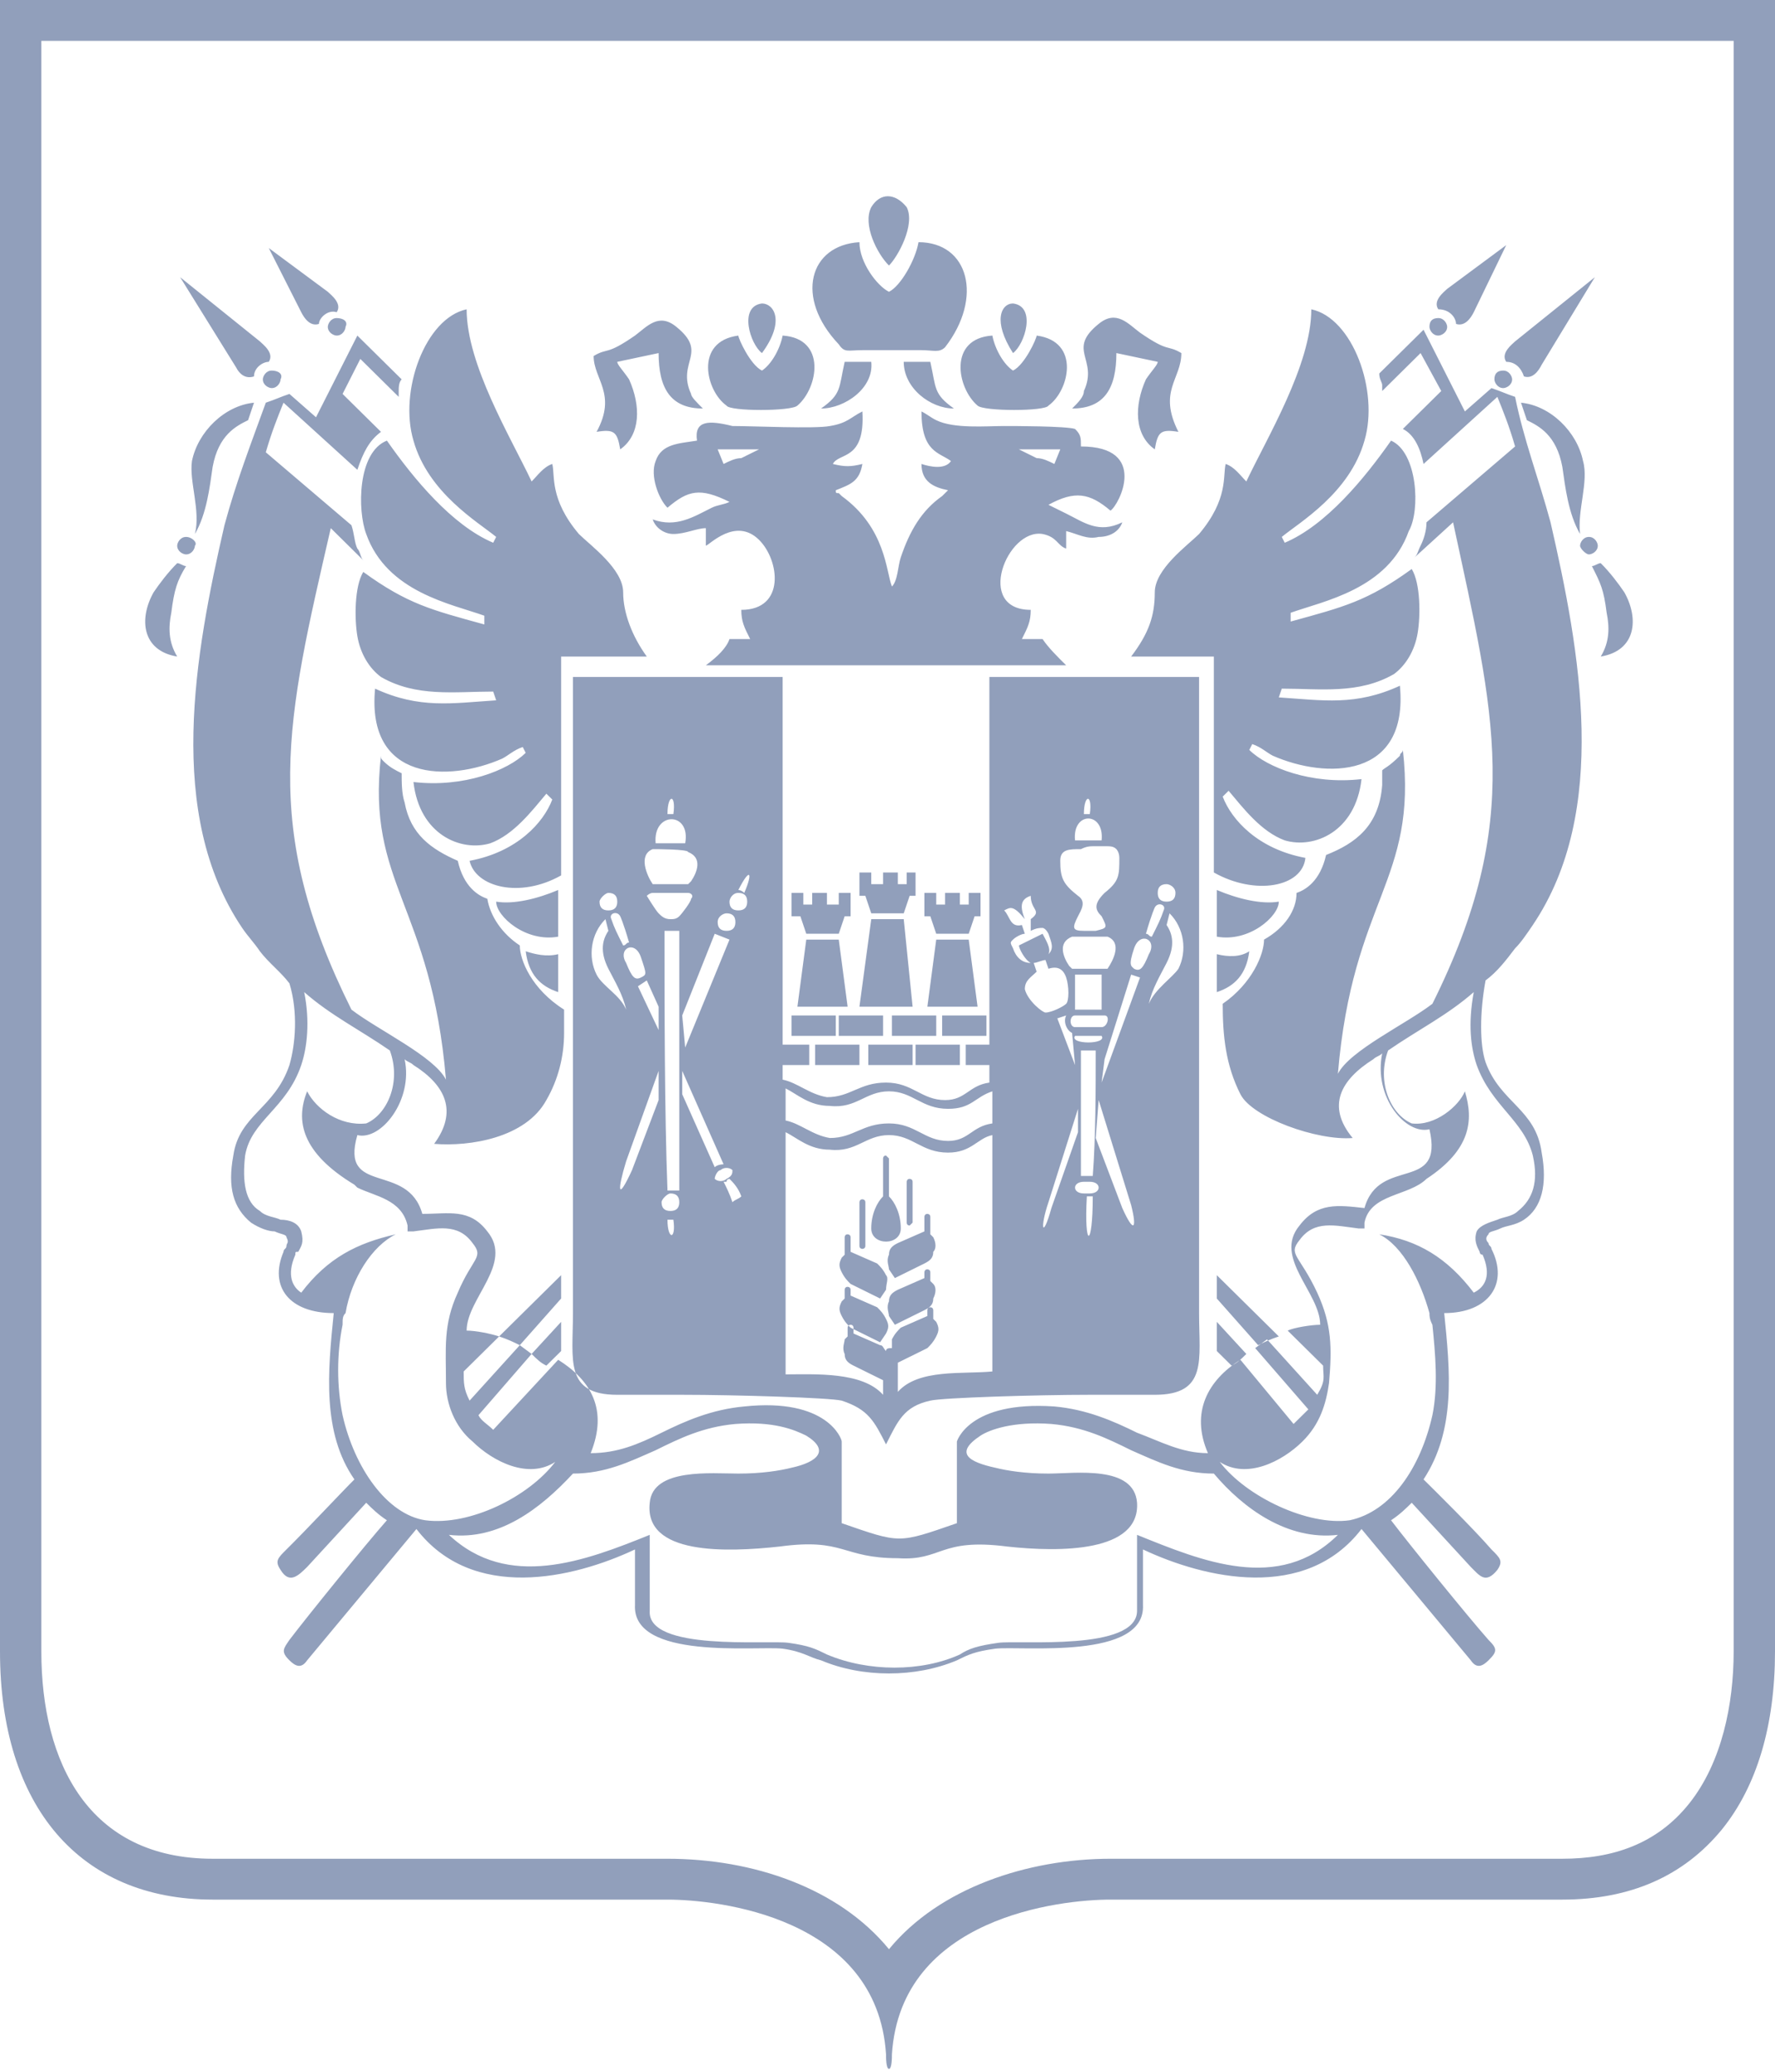 <svg width="150" height="175" viewBox="0 0 150 175" fill="none" xmlns="http://www.w3.org/2000/svg">
<path d="M146.506 3.451H3.494V139.507C3.494 148.873 7.488 157.007 17.97 157.007H56.406C63.644 157.007 70.882 159.472 75.125 164.648C79.368 159.472 86.855 157.007 93.844 157.007H132.03C136.273 157.007 140.017 155.775 142.762 152.324C145.507 148.873 146.506 143.944 146.506 139.507V3.451ZM150 0V139.507C150 145.669 148.503 150.845 145.507 154.542C142.263 158.486 137.77 160.458 132.03 160.458H93.844C89.601 160.458 76.123 161.937 75.374 173.521C75.374 173.768 75.374 174.754 75.125 174.754C74.875 174.754 74.875 173.768 74.875 173.521C74.126 161.937 60.649 160.458 56.406 160.458H17.97C6.739 160.458 0 152.57 0 139.507V0H150Z" fill="#919FBB"/>
<path fill-rule="evenodd" clip-rule="evenodd" d="M102.828 111.655L105.324 114.367C104.825 114.86 104.575 115.106 104.076 115.353L102.828 114.12C102.828 113.381 102.828 112.641 102.828 111.655ZM65.89 130.634C61.397 131.127 54.409 131.374 54.908 126.937C55.157 123.979 60.149 124.472 62.395 124.472C64.392 124.472 65.89 124.226 66.888 123.979C69.134 123.486 70.133 122.5 68.136 121.268C67.138 120.775 65.391 120.036 62.146 120.282C59.401 120.529 57.404 121.515 55.407 122.5C53.161 123.486 51.164 124.472 48.419 124.472C45.673 127.43 42.179 130.141 37.936 129.648C42.928 134.331 49.417 131.867 54.908 129.648V136.057C54.658 139.508 64.891 138.522 66.638 138.768C68.385 139.015 68.885 139.261 69.883 139.754C73.377 141.233 77.87 141.233 81.114 139.754C81.863 139.261 82.612 139.015 84.359 138.768C86.106 138.522 96.089 139.508 96.089 136.057V129.648C101.58 131.867 108.069 134.578 113.061 129.648C108.818 130.141 105.074 127.43 102.579 124.472C99.833 124.472 97.836 123.486 95.59 122.5C93.594 121.515 91.597 120.529 88.851 120.282C85.607 120.036 83.61 120.775 82.861 121.268C80.615 122.747 81.863 123.486 84.109 123.979C85.108 124.226 86.605 124.472 88.602 124.472C90.848 124.472 95.84 123.733 96.089 126.937C96.339 131.127 89.6 131.127 85.108 130.634C79.367 129.895 79.617 131.867 75.873 131.62C71.131 131.62 71.38 129.895 65.89 130.634ZM47.42 111.655L44.925 114.367C45.424 114.86 45.673 115.106 46.172 115.353L47.42 114.12C47.42 113.381 47.42 112.641 47.42 111.655ZM47.42 107.712L42.179 112.888C42.928 113.134 43.427 113.381 43.926 113.627L47.42 109.684V107.712ZM71.63 108.698C71.38 108.698 71.38 108.944 71.38 108.944V109.684L71.131 109.93C70.881 110.423 70.881 110.669 71.131 111.162C71.38 111.655 71.63 111.902 71.88 112.148L74.376 113.381L74.875 112.641C75.124 112.148 75.124 111.902 74.875 111.409C74.625 110.916 74.376 110.669 74.126 110.423L71.88 109.437V108.944C71.88 108.698 71.63 108.698 71.63 108.698ZM78.868 104.508L78.618 104.261V102.782C78.618 102.536 78.369 102.536 78.369 102.536C78.119 102.536 78.119 102.782 78.119 102.782V104.015L75.873 105C75.374 105.247 75.124 105.493 75.124 105.986C74.875 106.479 75.124 106.972 75.124 107.219L75.623 107.958L78.119 106.726C78.618 106.479 78.868 106.233 78.868 105.74C79.118 105.493 79.118 105 78.868 104.508ZM74.875 107.712C74.625 107.219 74.376 106.972 74.126 106.726L71.88 105.74V104.508C71.88 104.261 71.63 104.261 71.63 104.261C71.38 104.261 71.38 104.508 71.38 104.508V105.986L71.131 106.233C70.881 106.726 70.881 106.972 71.131 107.465C71.38 107.958 71.63 108.205 71.88 108.451L74.376 109.684L74.875 108.944C74.875 108.451 75.124 107.958 74.875 107.712ZM74.875 97.606C74.625 97.606 74.625 97.853 74.625 97.853V101.057C74.126 101.55 73.627 102.536 73.627 103.768C73.627 105.247 76.123 105.247 76.123 103.768C76.123 102.536 75.623 101.55 75.124 101.057V97.853L74.875 97.606ZM77.121 103.275V99.824C77.121 99.578 76.871 99.578 76.871 99.578C76.622 99.578 76.622 99.824 76.622 99.824V103.275C76.622 103.522 76.871 103.522 76.871 103.522L77.121 103.275ZM73.128 105.247V101.55C73.128 101.303 72.878 101.303 72.878 101.303C72.628 101.303 72.628 101.55 72.628 101.55V105.247C72.628 105.493 72.878 105.493 72.878 105.493C72.878 105.493 73.128 105.493 73.128 105.247ZM76.871 75.669L76.372 77.148H73.627L73.128 75.669H72.628V73.698H73.627V74.684H74.625V73.698H75.873V74.684H76.622V73.698H77.371V75.669H76.871ZM72.628 85.036H77.121L76.372 77.641H73.627L72.628 85.036ZM67.637 77.395L68.136 78.874H70.881L71.38 77.395H71.88V75.423H70.881V76.409H69.883V75.423H68.635V76.409H67.886V75.423H66.888V77.395H67.637ZM67.387 85.036L68.136 79.367H70.881L71.63 85.036H67.387ZM78.618 77.395L79.118 78.874H81.863L82.362 77.395H82.861V75.423H81.863V76.409H81.114V75.423H79.866V76.409H79.118V75.423H78.119V77.395H78.618ZM78.369 85.036L79.118 79.367H81.863L82.612 85.036H78.369ZM66.888 87.501H70.632V85.775H66.888V87.501ZM74.625 87.501H70.881V85.775H74.625V87.501ZM83.361 87.501H79.617V85.775H83.361V87.501ZM75.374 87.501H79.118V85.775H75.374V87.501ZM72.628 88.24H68.885V89.965H72.628V88.24ZM81.114 88.24H77.371V89.965H81.114V88.24ZM73.377 88.24H77.121V89.965H73.377V88.24ZM83.86 95.881C82.612 96.127 82.113 97.36 80.116 97.36C77.87 97.36 77.121 95.881 75.124 95.881C73.128 95.881 72.379 97.36 70.133 97.113C68.385 97.113 67.387 96.127 66.389 95.634V112.641C66.389 113.874 66.389 115.106 66.389 116.092C68.885 116.092 72.878 115.846 74.625 117.817V116.585L72.129 115.353C71.63 115.106 71.38 114.86 71.38 114.367C71.131 113.874 71.38 113.381 71.38 113.134L71.63 112.888V112.148C71.63 111.902 71.88 111.902 71.88 111.902C72.129 111.902 72.129 112.148 72.129 112.148V112.641L74.376 113.627C74.625 113.627 74.625 113.874 74.875 114.12C74.875 113.874 75.124 113.874 75.374 113.874C75.374 113.627 75.374 113.381 75.374 113.134C75.623 112.641 75.873 112.395 76.123 112.148L78.369 111.162V110.669C78.369 110.423 78.618 110.423 78.618 110.423C78.868 110.423 78.868 110.669 78.868 110.669V111.409L79.118 111.655C79.367 112.148 79.367 112.395 79.118 112.888C78.868 113.381 78.618 113.627 78.369 113.874L75.873 115.106V117.571C77.62 115.599 81.364 116.092 83.86 115.846C83.86 114.86 83.86 113.627 83.86 112.395V95.881ZM83.86 92.184C82.362 92.677 82.113 93.662 80.116 93.662C77.87 93.662 77.121 92.184 75.124 92.184C73.128 92.184 72.379 93.662 70.133 93.416C68.385 93.416 67.387 92.43 66.389 91.937V94.648C67.637 94.895 68.635 95.881 70.133 96.127C72.129 96.127 72.878 94.895 75.124 94.895C77.371 94.895 78.119 96.374 80.116 96.374C81.863 96.374 82.113 95.141 83.86 94.895V92.184ZM66.139 91.198C67.387 91.444 68.385 92.43 69.883 92.677C71.88 92.677 72.628 91.444 74.875 91.444C77.121 91.444 77.87 92.923 79.866 92.923C81.613 92.923 81.863 91.691 83.61 91.444V89.965H81.613V88.24H83.61V57.184H101.331V110.916C101.331 114.86 102.079 117.817 97.587 117.817H92.096C87.603 117.817 79.617 118.064 78.618 118.31C76.372 118.803 75.873 120.036 74.875 122.008C73.876 120.036 73.377 119.05 71.131 118.31C70.133 118.064 62.146 117.817 57.653 117.817H52.163C47.67 117.817 48.419 114.86 48.419 110.916V57.184H66.139V88.24H68.385V89.965H66.139V91.198ZM73.627 17.5C72.878 18.979 74.126 21.444 75.124 22.43C75.873 21.691 77.371 18.979 76.622 17.5C75.623 16.268 74.376 16.268 73.627 17.5ZM62.395 28.346C62.395 28.346 62.645 28.346 62.395 28.346C62.395 28.592 63.394 30.81 64.392 31.303C65.141 30.81 65.89 29.578 66.139 28.346C69.883 28.592 69.134 32.782 67.387 34.261C66.888 34.754 61.647 34.754 61.397 34.261C59.65 33.029 58.652 28.838 62.395 28.346ZM64.392 29.824C63.394 29.085 62.395 25.881 64.392 25.634C65.391 25.634 66.389 27.113 64.392 29.824ZM69.384 34.508C71.131 33.275 70.881 32.782 71.38 30.564H73.627C73.876 32.782 71.38 34.508 69.384 34.508ZM59.401 34.508C56.655 34.508 55.657 32.782 55.657 29.824L52.163 30.564C52.163 30.81 52.662 31.303 53.161 32.043C54.159 34.261 54.159 36.726 52.412 37.958C52.163 36.479 51.913 36.233 50.415 36.479C52.163 33.275 50.166 32.043 50.166 30.071C51.414 29.331 51.164 30.071 53.66 28.346C54.658 27.606 55.657 26.374 57.154 27.606C59.9 29.824 57.154 30.564 58.402 33.275C58.402 33.522 58.901 34.015 59.401 34.508ZM87.603 28.346C87.603 28.592 86.605 30.81 85.607 31.303C84.858 30.81 84.109 29.578 83.86 28.346C80.116 28.592 80.865 32.782 82.612 34.261C83.111 34.754 88.352 34.754 88.602 34.261C90.349 33.029 91.347 28.838 87.603 28.346ZM85.607 29.824C86.605 29.085 87.603 25.881 85.607 25.634C84.609 25.634 83.86 27.113 85.607 29.824ZM80.615 34.508C78.868 33.275 79.118 32.782 78.618 30.564H76.372C76.372 32.782 78.618 34.508 80.615 34.508ZM90.599 34.508C93.344 34.508 94.342 32.782 94.342 29.824L97.836 30.564C97.836 30.81 97.337 31.303 96.838 32.043C95.84 34.261 95.84 36.726 97.587 37.958C97.836 36.479 98.086 36.233 99.584 36.479C97.836 33.029 99.833 32.043 99.833 29.824C98.585 29.085 98.835 29.824 96.339 28.099C95.341 27.36 94.342 26.127 92.845 27.36C90.099 29.578 92.845 30.317 91.597 33.029C91.597 33.522 91.098 34.015 90.599 34.508ZM77.62 20.458C77.371 21.937 76.123 24.155 75.124 24.648C74.126 24.155 72.628 22.184 72.628 20.458C68.385 20.705 67.138 25.141 70.881 29.085C71.38 29.824 71.63 29.578 72.878 29.578H77.87C78.868 29.578 79.367 29.824 79.866 29.331C83.111 25.141 81.863 20.458 77.62 20.458ZM61.148 39.191C61.647 38.944 62.146 38.698 62.645 38.698C63.144 38.451 63.643 38.205 64.143 37.958H60.648L61.148 39.191ZM89.101 39.191C88.602 38.944 88.103 38.698 87.603 38.698C87.104 38.451 86.605 38.205 86.106 37.958H89.6L89.101 39.191ZM58.901 37.219C57.404 37.465 55.906 37.465 55.407 38.944C54.908 40.176 55.657 42.148 56.406 42.888C58.153 41.409 59.151 41.162 61.647 42.395C61.148 42.641 60.648 42.641 60.149 42.888C58.652 43.627 57.154 44.613 55.157 43.874C55.407 44.613 56.156 45.106 56.905 45.106C57.903 45.106 58.901 44.613 59.65 44.613V46.092C59.9 46.092 62.146 43.627 64.143 45.599C65.89 47.324 66.389 51.514 62.645 51.514C62.645 52.501 62.895 52.993 63.394 53.979H61.647C61.397 54.719 60.648 55.458 59.65 56.198H90.099C89.351 55.458 88.602 54.719 88.103 53.979H86.356C86.855 52.993 87.104 52.501 87.104 51.514C82.362 51.514 85.108 44.613 88.103 45.106C89.351 45.353 89.351 46.092 90.099 46.339V44.86C91.098 45.106 91.846 45.599 92.845 45.353C93.843 45.353 94.592 44.86 94.841 44.12C92.845 45.106 91.597 44.12 90.099 43.381C89.6 43.134 89.101 42.888 88.602 42.641C90.848 41.409 92.096 41.655 93.843 43.134C94.592 42.641 97.088 37.712 91.347 37.712C91.347 36.972 91.347 36.726 90.848 36.233C90.099 35.986 85.607 35.986 84.858 35.986C83.361 35.986 80.615 36.233 79.118 35.493C78.618 35.247 78.369 35.001 77.87 34.754C77.87 38.205 79.367 38.205 80.365 38.944C79.866 39.684 78.618 39.437 77.87 39.191C77.87 40.669 78.868 41.162 80.116 41.409L79.617 41.902C77.87 43.134 76.871 44.86 76.123 47.078C75.873 47.817 75.873 49.05 75.374 49.543C74.875 48.31 74.875 44.613 71.131 41.902L70.881 41.655C70.632 41.655 70.632 41.655 70.632 41.409C71.88 40.916 72.628 40.669 72.878 39.191C71.88 39.437 71.38 39.437 70.382 39.191C70.881 38.205 73.128 38.944 72.878 34.754C71.88 35.247 71.63 35.74 70.133 35.986C68.885 36.233 63.643 35.986 61.896 35.986C59.9 35.493 58.652 35.493 58.901 37.219ZM47.171 79.12C44.425 79.613 41.93 77.395 41.93 76.162C43.427 76.409 45.424 75.916 47.171 75.177V79.12ZM47.171 80.599C46.172 80.846 45.174 80.599 44.425 80.353C44.675 82.324 45.673 83.31 47.171 83.803V80.599ZM15.723 47.817C14.975 49.05 14.725 49.789 14.475 51.761C14.226 52.993 14.226 54.226 14.975 55.458C11.979 54.965 11.73 52.254 12.978 50.036C13.477 49.296 14.226 48.31 14.975 47.571C15.224 47.571 15.474 47.817 15.723 47.817ZM15.723 45.353C15.224 45.353 14.975 45.846 14.975 46.092C14.975 46.585 15.474 46.831 15.723 46.831C16.222 46.831 16.472 46.339 16.472 46.092C16.722 45.846 16.222 45.353 15.723 45.353ZM16.472 45.106C17.47 43.381 17.72 41.162 17.97 39.437C18.469 36.726 19.966 35.986 20.965 35.493L21.464 34.015C18.968 34.261 16.722 36.479 16.222 38.944C15.973 40.669 16.971 43.134 16.472 45.106C16.222 45.106 16.472 45.106 16.472 45.106ZM22.961 31.303C22.462 31.303 22.212 31.796 22.212 32.043C22.212 32.536 22.712 32.782 22.961 32.782C23.46 32.782 23.71 32.289 23.71 32.043C23.959 31.55 23.46 31.303 22.961 31.303ZM21.464 31.796C20.715 32.043 20.216 31.55 19.966 31.057L15.224 23.416L21.963 28.838C22.212 29.085 23.211 29.824 22.712 30.564C22.212 30.564 21.464 31.057 21.464 31.796ZM28.452 26.867C27.953 26.867 27.703 27.36 27.703 27.606C27.703 28.099 28.203 28.346 28.452 28.346C28.951 28.346 29.201 27.853 29.201 27.606C29.45 27.113 28.951 26.867 28.452 26.867ZM26.954 27.36C26.206 27.606 25.707 26.867 25.457 26.374L22.712 20.951L27.703 24.648C27.953 24.895 28.951 25.634 28.452 26.374C27.703 26.127 26.954 26.867 26.954 27.36ZM32.695 37.219C34.941 40.423 38.186 44.367 41.68 45.846L41.93 45.353C40.432 44.12 36.189 41.655 34.941 37.219C33.693 33.029 35.94 26.867 39.434 26.127C39.434 30.81 43.178 36.972 44.925 40.669C45.424 40.176 45.923 39.437 46.672 39.191C46.921 40.176 46.422 42.148 48.918 45.106C49.916 46.092 52.662 48.064 52.662 50.036C52.662 51.761 53.41 53.733 54.658 55.458H47.42V73.944C43.926 75.916 40.182 74.93 39.683 72.712C43.677 71.972 45.923 69.507 46.672 67.536L46.172 67.043C44.925 68.522 43.427 70.493 41.43 71.233C38.935 71.972 35.44 70.493 34.941 66.057C39.184 66.55 42.928 65.071 44.425 63.592L44.176 63.099C43.427 63.346 42.928 63.839 42.429 64.085C37.936 66.057 30.948 66.057 31.697 58.169C35.44 59.895 38.186 59.402 41.93 59.155L41.68 58.416C38.435 58.416 35.191 58.909 32.196 57.184C31.198 56.444 30.449 55.212 30.199 53.733C29.95 52.254 29.95 49.543 30.698 48.31C34.442 51.022 36.439 51.514 40.931 52.747V52.008C38.186 51.022 32.695 50.036 30.948 45.106C30.199 43.134 30.199 38.205 32.695 37.219ZM102.828 79.12C105.574 79.613 108.069 77.395 108.069 76.162C106.572 76.409 104.575 75.916 102.828 75.177V79.12ZM102.828 80.599C103.826 80.846 104.825 80.846 105.574 80.353C105.324 82.324 104.326 83.31 102.828 83.803V80.599ZM134.525 47.817C135.274 49.296 135.524 49.789 135.773 51.761C136.023 52.993 136.023 54.226 135.274 55.458C138.269 54.965 138.519 52.254 137.271 50.036C136.772 49.296 136.023 48.31 135.274 47.571C135.024 47.571 134.775 47.817 134.525 47.817ZM134.276 45.353C134.775 45.353 135.024 45.846 135.024 46.092C135.024 46.585 134.525 46.831 134.276 46.831C134.026 46.831 133.527 46.339 133.527 46.092C133.527 45.846 133.777 45.353 134.276 45.353ZM133.527 45.106C132.529 43.381 132.279 41.162 132.029 39.437C131.53 36.726 130.033 35.986 129.034 35.493L128.535 34.015C131.031 34.261 133.277 36.479 133.777 38.944C134.276 40.669 133.277 43.134 133.527 45.106C133.777 45.106 133.777 45.106 133.527 45.106ZM127.038 31.303C127.537 31.303 127.786 31.796 127.786 32.043C127.786 32.536 127.287 32.782 127.038 32.782C126.539 32.782 126.289 32.289 126.289 32.043C126.289 31.55 126.539 31.303 127.038 31.303ZM128.785 31.796C129.534 32.043 130.033 31.303 130.282 30.81L134.775 23.416L128.036 28.838C127.786 29.085 126.788 29.824 127.287 30.564C128.036 30.564 128.535 31.057 128.785 31.796ZM121.547 26.867C122.046 26.867 122.296 27.36 122.296 27.606C122.296 28.099 121.796 28.346 121.547 28.346C121.048 28.346 120.798 27.853 120.798 27.606C120.798 27.113 121.048 26.867 121.547 26.867ZM123.044 27.36C123.793 27.606 124.292 26.867 124.542 26.374L127.287 20.705L122.296 24.402C122.046 24.648 121.048 25.388 121.547 26.127C122.545 26.127 123.044 26.867 123.044 27.36ZM117.304 88.733C119.8 87.007 122.296 85.775 124.542 83.803C124.043 86.514 124.292 88.486 124.791 89.965C126.039 93.416 128.785 94.648 129.534 97.606C130.033 99.824 129.534 101.303 128.286 102.289C127.786 102.782 127.038 102.782 126.539 103.029C125.79 103.275 125.041 103.522 124.791 104.015C124.542 104.754 124.791 105.247 125.041 105.74C125.041 105.74 125.041 105.986 125.291 105.986C126.039 107.712 125.54 108.698 124.542 109.191C122.296 106.233 119.8 104.754 116.555 104.261C118.552 105.247 120.049 108.205 120.798 110.916C120.798 111.162 120.798 111.409 121.048 111.902C121.297 114.367 121.547 117.078 121.048 119.543C120.049 123.979 117.554 127.677 114.059 128.416C110.565 128.909 105.324 126.444 103.078 123.486C105.324 124.965 108.319 123.486 110.066 121.761C111.564 120.282 112.063 118.557 112.312 116.831C112.562 113.874 112.562 111.902 111.314 109.191C109.816 105.986 108.818 105.986 109.816 104.754C111.064 103.029 112.811 103.522 114.808 103.768H115.307V103.275C115.806 100.81 119.051 101.057 120.549 99.578C124.292 97.113 124.542 94.648 123.793 92.184C123.294 93.416 121.297 95.141 119.301 94.895C117.554 94.155 116.306 91.444 117.304 88.733ZM128.036 80.106C128.535 79.613 129.034 78.874 129.534 78.134C136.023 68.522 133.527 54.965 131.031 44.12C130.033 40.423 128.785 37.219 128.036 33.522C127.287 33.275 126.788 33.029 126.039 32.782L123.793 34.754L120.299 27.853C119.55 28.592 118.053 30.071 116.555 31.55C116.555 32.043 116.805 32.289 116.805 32.536C116.805 32.782 116.805 32.782 116.805 33.029C117.803 32.043 118.801 31.057 120.049 29.824L121.796 33.029L118.552 36.233C119.55 36.726 120.049 37.958 120.299 39.191L126.539 33.522C127.038 34.754 127.537 35.986 128.036 37.712L120.549 44.12C120.549 44.86 120.299 45.599 120.049 46.092C119.8 46.585 119.8 46.831 119.55 47.078L122.795 44.12C126.289 60.388 128.785 69.261 121.048 84.789C118.801 86.515 114.059 88.733 113.061 90.705C114.309 75.916 119.8 74.437 118.552 63.346C118.552 63.592 118.302 63.592 118.302 63.839C117.304 64.824 117.054 64.824 116.805 65.071V66.303C116.555 69.754 114.559 71.233 112.063 72.219C111.564 74.437 110.316 75.177 109.567 75.423C109.567 76.902 108.569 78.381 106.821 79.367C106.821 80.599 105.823 83.064 103.327 84.789C103.327 87.501 103.577 89.965 104.825 92.43C105.823 94.402 111.314 96.374 114.309 96.127C112.063 93.416 113.311 91.198 116.056 89.472C116.306 89.226 116.555 89.226 116.805 88.979C116.056 92.677 118.801 95.881 120.798 95.388C122.046 100.81 116.555 97.606 115.307 102.043C113.061 101.796 111.314 101.55 109.816 103.522C107.57 106.233 111.564 109.191 111.564 111.902C110.815 111.902 109.317 112.148 108.818 112.395L111.813 115.353C111.813 116.338 112.063 116.585 111.314 117.817L107.071 113.134L106.073 113.874L110.565 119.05C110.066 119.543 109.816 119.789 109.317 120.282L104.825 114.86C102.079 116.585 100.582 119.296 102.079 122.747C99.833 122.747 98.086 121.761 96.089 121.022C94.093 120.036 91.846 119.05 89.101 118.803C81.863 118.31 80.865 121.761 80.865 121.761C80.865 123.733 80.865 126.444 80.865 128.662C75.873 130.388 76.123 130.388 71.131 128.662C71.131 126.444 71.131 123.733 71.131 121.761C71.131 121.515 69.883 118.064 62.895 118.803C60.149 119.05 57.903 120.036 55.906 121.022C53.91 122.008 52.163 122.747 49.916 122.747C51.414 119.05 49.916 116.585 47.171 114.86L41.68 120.775C41.181 120.282 40.682 120.036 40.432 119.543L44.925 114.367L43.926 113.627L39.683 118.31C39.184 117.324 39.184 116.831 39.184 115.846L42.179 112.888C41.43 112.641 40.182 112.395 39.434 112.395C39.434 109.684 43.427 106.726 41.181 104.015C39.683 102.043 37.936 102.536 35.69 102.536C34.442 98.099 28.702 101.057 30.199 95.881C32.196 96.374 34.941 92.923 34.193 89.472C34.442 89.719 34.692 89.719 34.941 89.965C37.687 91.691 38.685 93.909 36.688 96.62C39.683 96.867 44.425 96.127 46.172 92.923C47.171 91.198 47.67 89.226 47.67 87.254V85.282C44.925 83.557 43.926 81.092 43.926 79.86C42.429 78.874 41.43 77.395 41.181 75.916C40.432 75.669 39.184 74.93 38.685 72.712C36.439 71.726 34.692 70.493 34.193 67.782C33.943 67.043 33.943 66.057 33.943 65.317C33.444 65.071 32.945 64.824 32.445 64.332C32.196 64.085 32.196 64.085 32.196 63.839C30.948 74.684 36.439 76.409 37.687 91.198C36.688 89.226 31.946 87.007 29.7 85.282C21.963 69.754 24.209 60.881 27.953 44.613L30.698 47.324C30.449 47.078 30.449 46.585 30.199 46.339C29.95 45.846 29.95 45.106 29.7 44.367L22.462 38.205C22.961 36.479 23.46 35.247 23.959 34.015L30.199 39.684C30.698 38.205 31.198 37.219 32.196 36.479L28.951 33.275L30.449 30.317C31.697 31.55 32.695 32.536 33.693 33.522C33.693 33.275 33.693 33.275 33.693 33.029C33.693 32.782 33.693 32.289 33.943 32.043C32.445 30.564 30.948 29.085 30.199 28.346L26.705 35.247L24.459 33.275C23.71 33.522 23.211 33.768 22.462 34.015C21.214 37.465 19.966 40.669 18.968 44.367C16.472 55.212 13.976 68.768 20.465 78.381C20.965 79.12 21.464 79.613 21.963 80.353C22.712 81.338 23.71 82.078 24.459 83.064C25.207 85.529 24.958 88.24 24.459 89.965C23.211 93.662 20.216 94.155 19.717 97.606C19.217 100.317 19.717 102.043 21.214 103.275C21.963 103.768 22.712 104.015 23.211 104.015C23.71 104.261 24.209 104.261 24.209 104.508C24.459 105 24.209 105 24.209 105.247C24.209 105.493 23.959 105.493 23.959 105.74C22.712 108.698 24.459 110.916 28.203 110.916C27.703 115.846 27.204 121.022 29.95 124.965C28.951 125.951 25.956 129.155 24.209 130.881C23.46 131.62 23.211 131.867 23.71 132.606C24.459 133.838 25.207 133.099 25.956 132.36L30.948 126.937C31.447 127.43 31.946 127.923 32.695 128.416C30.948 130.388 25.956 136.55 24.459 138.522C23.959 139.261 23.71 139.508 24.459 140.247C24.958 140.74 25.457 140.986 25.956 140.247L35.191 129.155C39.933 135.317 48.419 133.346 53.66 130.881V135.564C53.41 140.247 63.893 139.015 66.139 139.261C67.886 139.508 68.385 140 69.384 140.247C72.878 141.726 77.371 141.726 80.865 140.247C81.863 139.754 82.362 139.508 84.109 139.261C86.356 139.015 96.838 140.247 96.588 135.564V130.881C101.83 133.346 110.316 135.317 115.058 129.155L124.292 140.247C124.791 140.986 125.291 140.74 125.79 140.247C126.539 139.508 126.539 139.261 125.79 138.522C124.043 136.55 119.051 130.388 117.554 128.416C118.302 127.923 118.801 127.43 119.301 126.937L124.292 132.36C125.041 133.099 125.54 133.838 126.539 132.606C127.038 131.867 126.788 131.62 126.039 130.881C124.542 129.155 121.297 125.951 120.299 124.965C123.044 120.775 122.545 115.846 122.046 110.916C125.79 110.916 127.537 108.451 126.039 105.493C126.039 105.247 125.79 105.247 125.79 105C125.54 104.754 125.54 104.508 125.79 104.261C125.79 104.015 126.289 104.015 126.788 103.768C127.287 103.522 128.036 103.522 128.785 103.029C130.282 102.043 130.782 100.071 130.282 97.36C129.783 93.662 126.788 93.169 125.54 89.719C125.041 88.24 125.041 85.529 125.54 82.817C126.539 82.078 127.287 81.092 128.036 80.106ZM117.554 37.219C115.307 40.423 112.063 44.367 108.569 45.846L108.319 45.353C109.816 44.12 114.059 41.655 115.307 37.219C116.555 33.029 114.309 26.867 110.815 26.127C110.815 30.81 107.071 36.972 105.324 40.669C104.825 40.176 104.326 39.437 103.577 39.191C103.327 40.176 103.826 42.148 101.331 45.106C100.332 46.092 97.587 48.064 97.587 50.036C97.587 52.008 97.088 53.486 95.59 55.458H102.579V73.698C106.073 75.669 110.066 74.93 110.316 72.465C106.322 71.726 104.076 69.261 103.327 67.289L103.826 66.796C105.074 68.275 106.572 70.247 108.569 70.986C111.064 71.726 114.559 70.247 115.058 65.81C110.815 66.303 107.071 64.824 105.574 63.346L105.823 62.853C106.572 63.099 107.071 63.592 107.57 63.839C112.063 65.81 119.051 65.81 118.302 57.923C114.559 59.648 111.813 59.155 108.069 58.909L108.319 58.169C111.564 58.169 114.808 58.662 117.803 56.937C118.801 56.198 119.55 54.965 119.8 53.486C120.049 52.008 120.049 49.296 119.301 48.064C115.557 50.775 113.56 51.268 109.068 52.501V51.761C111.813 50.775 117.304 49.789 119.051 44.86C120.049 43.134 119.8 38.205 117.554 37.219ZM25.956 92.184C24.958 94.648 25.457 97.36 29.95 100.071L30.199 100.317C31.697 101.057 33.943 101.303 34.442 103.522V104.015H34.941C36.938 103.768 38.685 103.275 39.933 105C40.931 106.233 39.933 106.233 38.685 109.191C37.437 111.902 37.687 113.874 37.687 116.831C37.687 118.557 38.435 120.529 39.933 121.761C41.68 123.486 44.675 124.965 46.921 123.486C44.675 126.444 39.683 128.909 35.94 128.416C32.695 127.923 29.95 123.979 28.951 119.543C28.452 117.078 28.452 114.367 28.951 111.902C28.951 111.409 28.951 111.162 29.201 110.916C29.7 107.958 31.447 105.247 33.444 104.261C30.199 105 27.703 106.233 25.457 109.191C24.708 108.698 24.209 107.712 24.958 105.986C24.958 105.74 24.958 105.74 25.207 105.74C25.457 105.247 25.707 105 25.457 104.015C25.207 103.275 24.459 103.029 23.71 103.029C23.211 102.782 22.462 102.782 21.963 102.289C20.715 101.55 20.465 99.824 20.715 97.606C21.214 94.648 24.209 93.662 25.457 89.965C25.956 88.486 26.206 86.268 25.707 83.803C27.953 85.775 30.449 87.007 32.945 88.733C33.943 91.444 32.695 94.155 30.948 94.895C28.702 95.141 26.705 93.662 25.956 92.184ZM58.153 71.972C59.401 72.465 58.901 73.698 58.402 74.437L58.153 74.684H55.157C54.658 73.944 53.91 72.219 55.157 71.726C55.407 71.726 58.153 71.726 58.153 71.972ZM57.903 71.233C57.404 71.233 56.156 71.233 55.407 71.233C55.157 68.522 58.402 68.522 57.903 71.233ZM56.156 78.627C56.406 78.627 57.154 78.627 57.404 78.627C57.404 85.282 57.404 93.909 57.404 100.564C57.154 100.564 57.154 100.564 56.905 100.564C56.655 100.564 56.655 100.564 56.406 100.564C56.156 93.909 56.156 85.036 56.156 78.627ZM56.406 68.768C56.655 68.768 56.905 68.768 56.905 68.768C57.154 67.043 56.406 67.043 56.406 68.768ZM55.657 87.007L53.91 83.31L54.658 82.817L55.657 85.036V87.007ZM51.663 77.641C51.414 77.148 52.163 76.902 52.412 77.395C52.412 77.395 52.662 77.888 53.161 79.613C52.911 79.613 52.911 79.86 52.662 79.86C52.163 78.874 51.913 78.381 51.663 77.641ZM60.399 98.592L57.653 92.43V90.458L61.148 98.346C61.148 98.346 60.648 98.346 60.399 98.592ZM56.655 100.81C57.154 100.81 57.404 101.057 57.404 101.55C57.404 102.043 57.154 102.289 56.655 102.289C56.156 102.289 55.906 102.043 55.906 101.55C55.906 101.303 56.406 100.81 56.655 100.81ZM51.414 75.423C51.913 75.423 52.163 75.669 52.163 76.162C52.163 76.655 51.913 76.902 51.414 76.902C50.915 76.902 50.665 76.655 50.665 76.162C50.665 75.916 51.164 75.423 51.414 75.423ZM56.406 103.029C56.655 103.029 56.905 103.029 56.905 103.029C57.154 104.754 56.406 104.754 56.406 103.029ZM60.898 98.838C61.148 98.592 61.647 98.592 61.896 98.838C61.896 99.085 61.896 99.332 61.397 99.578C61.148 99.824 60.648 99.824 60.399 99.578C60.399 99.332 60.648 98.838 60.898 98.838ZM52.911 85.282C52.662 84.05 51.913 82.817 51.414 81.832C50.665 80.353 50.915 79.367 51.414 78.627L51.164 77.641C49.916 78.874 49.667 80.846 50.415 82.324C50.915 83.31 52.412 84.05 52.911 85.282ZM62.395 75.423C62.895 75.423 63.144 75.669 63.144 76.162C63.144 76.655 62.895 76.902 62.395 76.902C61.896 76.902 61.647 76.655 61.647 76.162C61.647 75.916 61.896 75.423 62.395 75.423ZM62.395 75.177C62.645 75.177 62.895 75.423 62.895 75.423C63.643 73.698 63.394 73.205 62.395 75.177ZM54.159 80.846C54.658 82.324 54.658 82.324 54.159 82.571C53.66 82.817 53.41 82.571 52.911 81.338C52.163 80.106 53.66 79.367 54.159 80.846ZM53.41 98.838L55.657 92.923V90.458L52.911 98.099C52.163 100.564 52.163 101.55 53.41 98.838ZM57.903 88.486L61.647 79.367L60.399 78.874L57.653 85.775L57.903 88.486ZM61.397 77.148C61.896 77.148 62.146 77.395 62.146 77.888C62.146 78.381 61.896 78.627 61.397 78.627C60.898 78.627 60.648 78.381 60.648 77.888C60.648 77.395 61.148 77.148 61.397 77.148ZM61.896 101.55C62.146 101.303 62.395 101.303 62.645 101.057C62.395 100.317 61.896 99.824 61.647 99.578C61.647 99.578 61.397 99.578 61.397 99.824H61.148C61.397 100.317 61.647 100.81 61.896 101.55ZM55.157 75.423C56.156 75.423 57.154 75.423 58.153 75.423C58.402 75.423 58.652 75.669 58.402 75.916C58.402 76.162 57.653 77.148 57.404 77.395C57.154 77.641 56.905 77.641 56.655 77.641C56.156 77.641 55.906 77.395 55.657 77.148C55.407 76.902 54.658 75.669 54.658 75.669C54.658 75.669 54.908 75.423 55.157 75.423ZM90.599 79.12C89.351 79.613 89.85 80.846 90.349 81.585L90.599 81.832H93.594C94.093 81.092 94.841 79.613 93.594 79.12C93.594 79.12 92.845 79.12 92.096 79.12C91.347 79.12 90.599 79.12 90.599 79.12ZM93.094 82.324H90.848V85.282H93.094V82.324ZM93.344 85.775H90.848C90.349 85.775 90.349 86.761 90.848 86.761H93.094C93.594 86.761 93.843 85.775 93.344 85.775ZM92.595 88.733C92.346 88.733 91.597 88.733 91.347 88.733C91.347 91.937 91.347 96.127 91.347 99.332C91.597 99.332 91.597 99.332 91.846 99.332C92.096 99.332 92.096 99.332 92.346 99.332C92.595 96.127 92.595 91.937 92.595 88.733ZM93.094 87.501C92.346 87.501 91.846 87.501 91.098 87.501H90.848C90.349 88.24 93.594 88.24 93.094 87.501ZM92.096 99.824C93.094 99.824 93.094 100.81 92.096 100.81C91.846 100.81 91.846 100.81 91.597 100.81C90.599 100.81 90.599 99.824 91.597 99.824C91.846 99.824 92.096 99.824 92.096 99.824ZM92.346 101.057H91.846C91.597 105.493 92.346 105.493 92.346 101.057ZM98.336 76.902C98.585 76.409 97.836 76.162 97.587 76.655C97.587 76.655 97.337 77.148 96.838 78.874C97.088 78.874 97.088 79.12 97.337 79.12C97.836 78.134 98.086 77.641 98.336 76.902ZM88.851 102.043L91.098 95.634V93.662L88.602 101.55C87.853 103.768 88.103 104.754 88.851 102.043ZM98.585 74.684C98.086 74.684 97.836 74.93 97.836 75.423C97.836 75.916 98.086 76.162 98.585 76.162C99.084 76.162 99.334 75.916 99.334 75.423C99.334 74.93 98.835 74.684 98.585 74.684ZM95.84 80.106C95.341 81.585 95.59 81.585 95.84 81.832C96.339 82.078 96.588 81.832 97.088 80.599C97.836 79.367 96.339 78.627 95.84 80.106ZM97.088 84.789C97.337 83.557 98.086 82.324 98.585 81.338C99.334 79.86 99.084 78.874 98.585 78.134L98.835 77.148C100.083 78.381 100.332 80.353 99.584 81.832C99.084 82.571 97.587 83.557 97.088 84.789ZM93.094 91.444L96.339 82.571L95.59 82.324L93.344 89.472L93.094 91.444ZM92.845 92.923L95.59 101.796C96.089 103.768 95.84 104.261 94.841 102.043L92.595 96.127L92.845 92.923ZM87.603 82.078L87.354 81.338C87.603 81.338 88.103 81.092 88.352 81.092L88.602 81.832C89.351 81.585 89.85 81.832 90.099 82.571C90.349 83.31 90.349 84.543 90.099 84.789C89.85 85.036 88.851 85.529 88.352 85.529C88.103 85.529 86.855 84.543 86.605 83.557C86.605 82.817 87.104 82.571 87.603 82.078ZM87.104 78.627C87.603 78.381 87.853 78.381 88.103 78.381C88.103 78.381 88.352 78.381 88.602 78.874C88.851 79.613 89.101 80.106 88.602 80.599C88.851 80.106 88.352 79.367 88.103 78.874L86.106 79.86C86.106 80.106 86.605 81.092 87.104 81.338C86.356 81.338 85.856 80.846 85.607 80.106C85.357 79.613 85.357 79.613 85.607 79.367C85.856 79.12 86.356 78.874 86.605 78.874L86.356 78.134C85.357 78.381 85.357 77.395 84.858 76.902C85.357 76.655 85.607 76.409 86.605 77.641C86.106 76.409 86.356 75.916 87.104 75.669C87.104 76.902 88.103 76.902 87.104 77.641V78.627ZM90.099 85.775L89.351 86.022L90.848 89.965L90.599 87.254C90.099 87.007 89.85 86.268 90.099 85.775ZM92.595 71.479C92.845 71.479 93.094 71.479 93.344 71.479C93.843 71.479 94.093 71.479 94.342 71.726C94.342 71.726 94.592 71.972 94.592 72.465C94.592 73.944 94.592 74.437 93.344 75.423C92.346 76.409 92.595 76.902 93.094 77.395C93.594 78.381 93.594 78.381 92.595 78.627C92.346 78.627 92.096 78.627 91.597 78.627C90.599 78.627 90.599 78.381 91.098 77.395C91.347 76.902 91.846 76.162 91.098 75.669C89.85 74.684 89.6 74.191 89.6 72.712C89.6 71.726 90.349 71.726 91.347 71.726C91.846 71.479 92.096 71.479 92.595 71.479ZM91.597 68.768C91.846 68.768 92.096 68.768 92.096 68.768C92.346 67.043 91.597 67.043 91.597 68.768ZM90.848 70.986C91.347 70.986 92.595 70.986 93.094 70.986C93.344 68.522 90.599 68.522 90.848 70.986ZM78.868 108.451L78.618 108.205V107.465C78.618 107.219 78.369 107.219 78.369 107.219C78.119 107.219 78.119 107.465 78.119 107.465V107.958L75.873 108.944C75.374 109.191 75.124 109.437 75.124 109.93C74.875 110.423 75.124 110.916 75.124 111.162L75.623 111.902L78.119 110.669C78.618 110.423 78.868 110.177 78.868 109.684C79.118 109.191 79.118 108.698 78.868 108.451ZM102.828 107.712L108.069 112.888C107.321 113.134 106.821 113.381 106.322 113.627L102.828 109.684V107.712Z" fill="#919FBB"/>
</svg>

